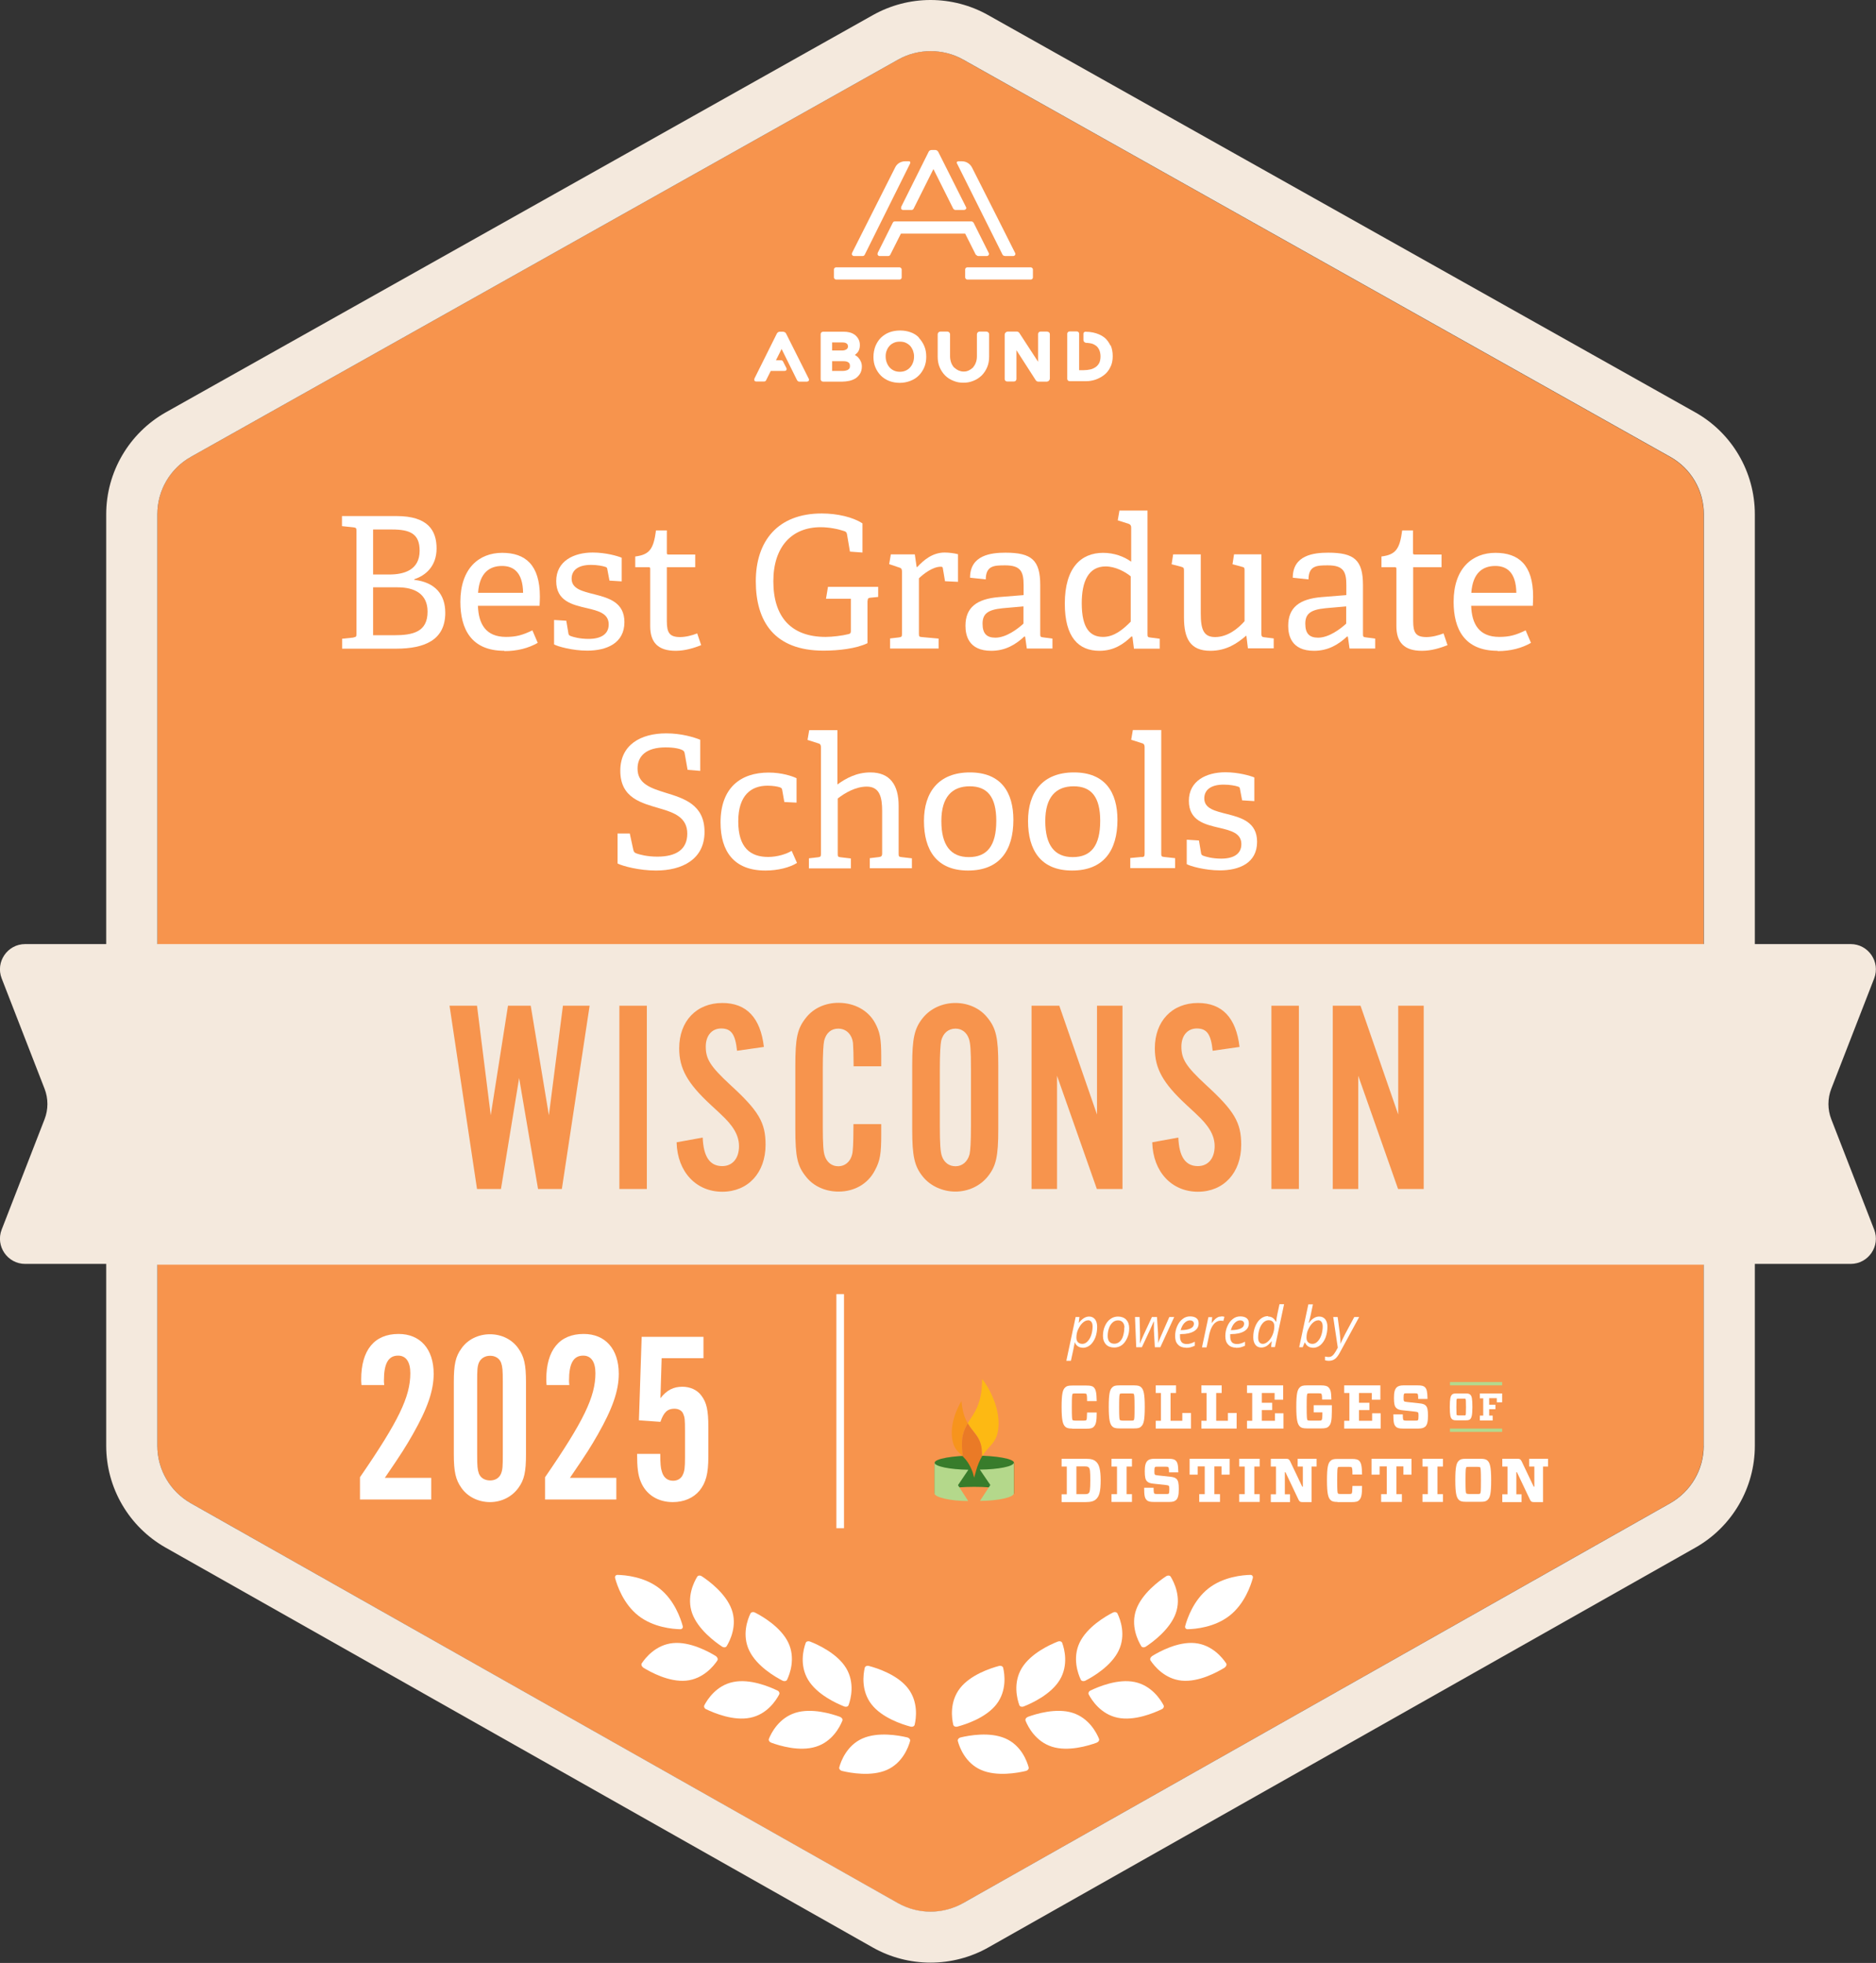 <?xml version="1.0" encoding="UTF-8"?>
<svg id="Layer_2" xmlns="http://www.w3.org/2000/svg" viewBox="0 0 122.94 128.64">
  <rect x="0" y="0" width="122.94" height="128.64" fill="#333333" stroke="none"/>
  <defs>
    <style>
      .cls-1 {
        fill: #ea7a26;
      }

      .cls-2 {
        fill: #387c2b;
      }

      .cls-3 {
        fill: #b4d88b;
      }

      .cls-4 {
        fill: #b4d88c;
      }

      .cls-5 {
        fill: none;
        stroke: #fff;
        stroke-miterlimit: 10;
        stroke-width: .5px;
      }

      .cls-6 {
        fill: #fff;
      }

      .cls-7 {
        fill: #f7944d;
      }

      .cls-8 {
        fill: #f4e9dd;
      }

      .cls-9 {
        fill: #fdb913;
      }

      .cls-10 {
        fill: #f7941d;
      }
    </style>
  </defs>
  <g id="Examples">
    <path class="cls-7" d="M111.65,94.76v-61.05c0-1.56-.84-3-2.2-3.76L63.1,3.9c-1.31-.74-2.91-.74-4.23,0L12.51,29.94c-1.36.76-2.2,2.2-2.2,3.76v61.05c0,1.56.84,2.99,2.19,3.76l46.35,26.22c1.32.75,2.93.75,4.25,0l46.35-26.22c1.35-.77,2.19-2.2,2.19-3.76Z"/>
    <path class="cls-8" d="M111.09,27.02L64.74.98c-1.14-.64-2.44-.98-3.76-.98s-2.61.34-3.76.98L10.87,27.02c-2.41,1.36-3.91,3.92-3.91,6.68v61.05c0,2.76,1.49,5.31,3.89,6.67l46.35,26.21c1.15.65,2.46.99,3.78.99s2.63-.34,3.78-.99l46.35-26.21c2.4-1.36,3.89-3.91,3.89-6.67v-61.05c0-2.77-1.5-5.33-3.91-6.68ZM58.87,3.9c.66-.37,1.39-.55,2.12-.55s1.46.18,2.12.55l46.35,26.04c1.36.76,2.2,2.2,2.2,3.76v30.88H10.31v-30.88c0-1.56.84-3,2.2-3.76L58.87,3.9ZM109.46,98.51l-46.35,26.21c-.66.37-1.39.56-2.13.56s-1.47-.19-2.13-.56l-46.35-26.21c-1.35-.77-2.19-2.2-2.19-3.76v-11.87h101.34v11.87c0,1.56-.84,2.99-2.19,3.76Z"/>
    <path class="cls-8" d="M121.29,82.83H1.65c-1.16,0-1.96-1.17-1.54-2.25l2.81-7.23c.25-.64.25-1.36,0-2L.11,64.12c-.42-1.08.38-2.25,1.54-2.25h119.63c1.16,0,1.96,1.17,1.54,2.25l-2.81,7.23c-.25.64-.25,1.36,0,2l2.81,7.23c.42,1.08-.38,2.25-1.54,2.25Z"/>
    <g>
      <path class="cls-6" d="M23.17,41.77c.17-.02.19-.06.19-.24v-6.73c0-.18-.02-.22-.19-.24l-.76-.08v-.66h3.58c2.05,0,2.62.94,2.62,2.12s-.73,1.78-1.46,2.02v.04c1.37.16,2.03.96,2.03,2.16,0,1.77-1.33,2.35-3.22,2.35h-3.54v-.65l.76-.08ZM27.5,36.09c0-1.1-.61-1.39-1.81-1.39h-1.24v2.95h1.06c.95,0,1.99-.28,1.99-1.56ZM28.02,40.08c0-1.16-.85-1.59-1.96-1.59h-1.61v3.14h1.37c1.26,0,2.2-.22,2.2-1.55Z"/>
      <path class="cls-6" d="M33.05,42.65c-2.17,0-2.88-1.43-2.88-3.21,0-2.19,1.22-3.21,2.74-3.21s2.47.79,2.47,2.87c0,.16-.01.4-.02.6h-4.04c.04,1.21.53,2.04,1.84,2.04.67,0,1.09-.12,1.73-.43l.35.82c-.6.34-1.32.54-2.19.54ZM32.9,37.09c-.8,0-1.48.43-1.57,1.76h2.95c-.02-1.37-.65-1.76-1.38-1.76Z"/>
      <path class="cls-6" d="M39.67,37.15c-.17-.06-.53-.13-.94-.13-.88,0-1.27.38-1.27.9,0,.68.72.83,1.5,1.03.94.24,1.96.53,1.96,1.82,0,1.39-1.17,1.87-2.44,1.87-.97,0-1.96-.28-2.17-.41v-1.6l.8.05.14.83c.01.08.04.13.14.17.16.06.58.19,1.18.19.8,0,1.32-.3,1.32-.95,0-.72-.68-.89-1.45-1.07-.94-.22-1.99-.46-1.99-1.77s1.15-1.87,2.39-1.87c.86,0,1.64.23,1.9.34v1.55l-.8-.05-.14-.74c-.01-.08-.02-.12-.12-.16Z"/>
      <path class="cls-6" d="M44.28,42.65c-1.15,0-1.67-.54-1.67-1.62v-3.74c0-.07,0-.12-.1-.12h-.88v-.7c.94-.12,1.2-.49,1.36-1.71h.71v1.46c0,.07,0,.12.1.12h1.76v.83h-1.86v3.54c0,.76.18,1.04.87,1.04.37,0,.79-.11,1.12-.24l.26.77c-.48.19-1.06.37-1.67.37Z"/>
      <path class="cls-6" d="M56.85,39.37v2.78c-.74.36-1.91.49-2.88.49-3.24,0-4.44-1.93-4.44-4.55s1.43-4.44,4.32-4.44c1.02,0,2.05.24,2.67.65v1.91l-.82-.06-.19-1.12c-.02-.11-.05-.18-.17-.22-.41-.14-1-.26-1.56-.26-1.9,0-3.1,1.29-3.1,3.54,0,2.36,1.18,3.65,3.43,3.65.43,0,1.09-.08,1.48-.18.11-.02.17-.06.17-.2v-2.12h-1.63l.13-.78h3.29v.66l-.5.05c-.14.01-.19.05-.19.2Z"/>
      <path class="cls-6" d="M58.92,41.77c.17-.02.19-.06.19-.24v-4.08c0-.13-.04-.22-.16-.25l-.68-.23.11-.64h1.57l.12.83h.04c.4-.43.98-.95,1.8-.95.28,0,.65.05.87.11v1.81l-.85-.04-.14-.83c-.01-.1-.04-.12-.14-.12-.54,0-1.15.49-1.43.76v3.61c0,.19.01.23.19.24l1.1.1v.65h-3.18v-.66l.6-.07Z"/>
      <path class="cls-6" d="M67.13,41.71c-.58.54-1.25.94-2.17.94-1.5,0-1.69-1.03-1.69-1.64,0-1.2.74-1.76,2.19-1.88l1.62-.13v-.64c0-.88-.17-1.31-1.21-1.31-.73,0-1.26.02-1.27.92l-1.03-.11c0-1.48,1.37-1.64,2.32-1.64,1.71,0,2.28.48,2.28,2.13v3.18c0,.19.01.22.19.24l.61.08v.65h-1.68l-.11-.78h-.04ZM64.39,40.88c0,.65.28.91.84.91.71,0,1.47-.58,1.84-.92v-1.13l-1.36.12c-1.03.1-1.32.4-1.32,1.02Z"/>
      <path class="cls-6" d="M74.16,41.7c-.55.53-1.18.95-2.11.95-1.37,0-2.27-.89-2.27-3.09,0-2.36,1.07-3.33,2.51-3.33.72,0,1.37.24,1.84.58v-2.24c0-.12-.05-.2-.16-.24l-.72-.23.11-.64h1.84v8.08c0,.19.01.22.19.24l.61.08v.65h-1.69l-.1-.79h-.05ZM72.46,37.12c-1.13,0-1.57.98-1.57,2.41,0,1.67.56,2.21,1.4,2.21.71,0,1.29-.47,1.81-1v-2.97c-.36-.3-1.01-.65-1.65-.65Z"/>
      <path class="cls-6" d="M81.64,41.68c-.55.47-1.26.97-2.32.97-1.32,0-1.73-.8-1.73-2.18v-3.05c0-.19-.01-.23-.19-.28l-.62-.16.1-.65h1.81v3.87c0,1.04.18,1.55.94,1.55.82,0,1.51-.56,1.93-1.04v-3.31c0-.19-.01-.22-.19-.26l-.6-.16.1-.65h1.79v5.18c0,.18.04.24.17.25l.64.08v.65h-1.69l-.1-.82h-.02Z"/>
      <path class="cls-6" d="M88.28,41.71c-.58.54-1.25.94-2.17.94-1.5,0-1.69-1.03-1.69-1.64,0-1.2.74-1.76,2.19-1.88l1.62-.13v-.64c0-.88-.17-1.31-1.21-1.31-.73,0-1.26.02-1.27.92l-1.03-.11c0-1.48,1.37-1.64,2.32-1.64,1.71,0,2.28.48,2.28,2.13v3.18c0,.19.01.22.19.24l.61.08v.65h-1.68l-.11-.78h-.04ZM85.54,40.88c0,.65.28.91.84.91.71,0,1.47-.58,1.84-.92v-1.13l-1.36.12c-1.03.1-1.32.4-1.32,1.02Z"/>
      <path class="cls-6" d="M93.18,42.65c-1.15,0-1.67-.54-1.67-1.62v-3.74c0-.07,0-.12-.1-.12h-.88v-.7c.94-.12,1.2-.49,1.36-1.71h.71v1.46c0,.07,0,.12.1.12h1.77v.83h-1.86v3.54c0,.76.18,1.04.87,1.04.37,0,.79-.11,1.12-.24l.26.77c-.48.19-1.06.37-1.67.37Z"/>
      <path class="cls-6" d="M98.14,42.65c-2.17,0-2.88-1.43-2.88-3.21,0-2.19,1.22-3.21,2.74-3.21s2.47.79,2.47,2.87c0,.16-.01.4-.02.6h-4.04c.04,1.21.53,2.04,1.84,2.04.67,0,1.09-.12,1.73-.43l.35.82c-.6.34-1.32.54-2.19.54ZM97.99,37.09c-.8,0-1.48.43-1.57,1.76h2.95c-.02-1.37-.65-1.76-1.38-1.76Z"/>
      <path class="cls-6" d="M44.76,49.18c-.17-.1-.52-.2-1.14-.2-1.24,0-1.84.54-1.84,1.39,0,1,.87,1.28,1.83,1.58,1.2.37,2.56.77,2.56,2.57s-1.47,2.53-3.18,2.53c-1.09,0-2.15-.28-2.52-.46v-1.97h.8l.23,1.06c.04.16.07.2.24.26.18.06.65.2,1.34.2,1.23,0,1.96-.47,1.96-1.51s-.83-1.37-1.77-1.64c-1.21-.36-2.62-.67-2.62-2.48,0-1.71,1.35-2.45,3.01-2.45,1.01,0,1.83.26,2.23.42v2.04l-.83-.07-.18-1.02c-.02-.17-.07-.22-.13-.25Z"/>
      <path class="cls-6" d="M50.15,57.05c-2.05,0-2.93-1.26-2.93-3.15,0-2.28,1.32-3.27,3.15-3.27.88,0,1.56.24,1.83.37v1.6l-.8-.04-.14-.79c-.01-.08-.04-.13-.14-.17-.17-.06-.48-.11-.82-.11-1.07,0-1.92.62-1.92,2.34s.79,2.33,1.96,2.33c.6,0,1.2-.19,1.54-.4l.35.79c-.46.3-1.26.5-2.05.5Z"/>
      <path class="cls-6" d="M57.59,56.17c.16-.02.22-.07.22-.24v-2.79c0-.89-.16-1.59-1.01-1.59-.72,0-1.43.41-1.9.78v3.61c0,.19.01.22.19.24l.67.08v.65h-2.75v-.66l.6-.07c.17-.02.19-.06.19-.24v-6.97c0-.13-.04-.22-.16-.25l-.72-.23.11-.64h1.85v3.56c.55-.4,1.25-.79,2.16-.79,1.29,0,1.85.83,1.85,2.18v3.13c0,.19.01.22.19.24l.68.08v.65h-2.76v-.66l.58-.07Z"/>
      <path class="cls-6" d="M60.55,53.8c0-1.88.96-3.18,3.01-3.18s2.85,1.31,2.85,3.11c0,2.01-.91,3.32-2.97,3.32s-2.89-1.34-2.89-3.25ZM65.29,53.8c0-1.57-.58-2.27-1.74-2.27s-1.86.7-1.86,2.28.61,2.36,1.8,2.36,1.8-.73,1.8-2.38Z"/>
      <path class="cls-6" d="M67.37,53.8c0-1.88.96-3.18,3.01-3.18s2.85,1.31,2.85,3.11c0,2.01-.91,3.32-2.97,3.32s-2.89-1.34-2.89-3.25ZM72.1,53.8c0-1.57-.58-2.27-1.74-2.27s-1.86.7-1.86,2.28.61,2.36,1.8,2.36,1.8-.73,1.8-2.38Z"/>
      <path class="cls-6" d="M74.82,56.17c.17-.01.19-.06.19-.24v-6.97c0-.13-.04-.22-.16-.25l-.72-.23.11-.64h1.86v8.08c0,.19.01.22.19.24l.72.08v.65h-2.94v-.66l.74-.07Z"/>
      <path class="cls-6" d="M81.13,51.55c-.17-.06-.53-.13-.94-.13-.88,0-1.27.38-1.27.9,0,.68.72.83,1.5,1.03.94.24,1.96.53,1.96,1.82,0,1.39-1.17,1.87-2.44,1.87-.97,0-1.96-.28-2.17-.41v-1.6l.8.05.14.83c.01.08.04.13.14.17.16.06.58.19,1.18.19.8,0,1.32-.3,1.32-.95,0-.72-.68-.89-1.45-1.07-.94-.22-1.99-.46-1.99-1.77s1.15-1.87,2.39-1.87c.86,0,1.64.23,1.9.34v1.55l-.8-.05-.14-.74c-.01-.08-.02-.12-.12-.16Z"/>
    </g>
    <g>
      <path class="cls-7" d="M35.26,77.92l-1.24-7.27-1.19,7.27h-1.57l-1.8-12.01h1.8l.9,7.18,1.13-7.18h1.49l1.19,7.18.92-7.18h1.75l-1.82,12.01h-1.57Z"/>
      <path class="cls-7" d="M42.39,77.92h-1.8v-12.01h1.8v12.01Z"/>
      <path class="cls-7" d="M48.3,68.86c-.11-1.08-.38-1.46-1.04-1.46-.61,0-1.01.47-1.01,1.19,0,.83.32,1.31,1.6,2.5,1.87,1.71,2.32,2.47,2.32,3.93,0,1.84-1.15,3.08-2.84,3.08s-2.94-1.28-2.99-3.24l1.71-.31c.05,1.26.47,1.87,1.28,1.87.67,0,1.1-.5,1.1-1.31,0-.45-.16-.88-.47-1.3-.29-.38-.4-.5-1.4-1.42-1.51-1.4-2.05-2.36-2.05-3.69,0-1.78,1.13-2.97,2.83-2.97,1.58,0,2.5.97,2.72,2.88l-1.75.25Z"/>
      <path class="cls-7" d="M55.94,69.89c0-.7-.02-1.24-.04-1.53-.07-.58-.45-.95-.97-.95-.47,0-.79.29-.92.79-.05.23-.09.81-.09,1.82v3.82c0,1.15.04,1.66.13,1.91.14.43.47.68.88.68.52,0,.9-.4.95-1.01.04-.32.05-1.21.05-1.75h1.82v.68c0,1.24-.07,1.71-.41,2.34-.45.88-1.33,1.4-2.39,1.4-.85,0-1.62-.34-2.11-.95-.59-.72-.72-1.31-.72-3.19v-4.07c0-1.89.13-2.48.72-3.21.49-.61,1.26-.95,2.11-.95,1.04,0,1.94.49,2.39,1.31.32.59.41,1.03.41,2.2v.65h-1.82Z"/>
      <path class="cls-7" d="M65.42,74.01c0,1.78-.14,2.43-.72,3.13-.49.59-1.26.95-2.09.95s-1.62-.36-2.11-.95c-.58-.7-.72-1.37-.72-3.13v-4.2c0-1.76.14-2.43.72-3.13.49-.59,1.26-.95,2.11-.95s1.62.36,2.09.95c.58.7.72,1.35.72,3.13v4.2ZM61.59,73.82c0,1.13.04,1.67.13,1.93.14.43.47.68.9.68s.79-.29.92-.79c.05-.23.09-.81.09-1.82v-3.8c0-1.17-.04-1.67-.13-1.93-.14-.43-.47-.68-.88-.68-.47,0-.81.29-.94.79-.05.23-.09.85-.09,1.82v3.8Z"/>
      <path class="cls-7" d="M71.88,77.92l-2.61-7.42v7.42h-1.67v-12.01h1.82l2.47,7.13v-7.13h1.67v12.01h-1.67Z"/>
      <path class="cls-7" d="M79.47,68.86c-.11-1.08-.38-1.46-1.04-1.46-.61,0-1.01.47-1.01,1.19,0,.83.32,1.31,1.6,2.5,1.87,1.71,2.32,2.47,2.32,3.93,0,1.84-1.15,3.08-2.84,3.08s-2.94-1.28-2.99-3.24l1.71-.31c.05,1.26.47,1.87,1.28,1.87.67,0,1.1-.5,1.1-1.31,0-.45-.16-.88-.47-1.3-.29-.38-.4-.5-1.4-1.42-1.51-1.4-2.05-2.36-2.05-3.69,0-1.78,1.13-2.97,2.83-2.97,1.58,0,2.5.97,2.72,2.88l-1.75.25Z"/>
      <path class="cls-7" d="M85.12,77.92h-1.8v-12.01h1.8v12.01Z"/>
      <path class="cls-7" d="M91.62,77.92l-2.61-7.42v7.42h-1.67v-12.01h1.82l2.47,7.13v-7.13h1.67v12.01h-1.67Z"/>
    </g>
    <g>
      <path class="cls-6" d="M28.26,98.27h-4.67v-1.46c2.53-3.68,3.3-5.27,3.3-6.82,0-.75-.29-1.15-.8-1.15-.64,0-.93.51-.93,1.63,0,.03,0,.18.02.3h-1.49c-.02-.16-.02-.32-.02-.37,0-1.92.86-2.98,2.45-2.98,1.42,0,2.3.99,2.3,2.61,0,1.1-.4,2.27-1.38,3.99-.45.78-.67,1.15-1.82,2.83h3.04v1.41Z"/>
      <path class="cls-6" d="M34.47,95.3c0,1.15-.11,1.68-.5,2.21-.42.58-1.1.93-1.86.93s-1.47-.35-1.87-.93c-.38-.53-.5-1.06-.5-2.21v-4.72c0-1.15.11-1.68.5-2.21.4-.58,1.1-.93,1.87-.93s1.46.35,1.86.93c.38.53.5,1.06.5,2.21v4.72ZM31.27,95.31c0,.77.02.99.11,1.25.11.29.38.46.74.46s.61-.18.72-.46c.1-.26.11-.48.11-1.25v-4.75c0-.77-.02-.99-.11-1.25-.11-.29-.38-.46-.72-.46-.35,0-.62.18-.74.46-.1.26-.11.48-.11,1.25v4.75Z"/>
      <path class="cls-6" d="M40.39,98.27h-4.67v-1.46c2.53-3.68,3.3-5.27,3.3-6.82,0-.75-.29-1.15-.8-1.15-.64,0-.93.51-.93,1.63,0,.03,0,.18.02.3h-1.49c-.02-.16-.02-.32-.02-.37,0-1.92.86-2.98,2.45-2.98,1.42,0,2.3.99,2.3,2.61,0,1.1-.4,2.27-1.38,3.99-.45.78-.67,1.15-1.82,2.83h3.04v1.41Z"/>
      <path class="cls-6" d="M46.1,89.01h-2.74l-.08,2.62c.42-.53.85-.75,1.44-.75.51,0,.98.21,1.25.59.34.45.45.96.45,2.05v1.94c0,1.12-.16,1.71-.58,2.23-.4.48-1.02.75-1.75.75-.99,0-1.76-.5-2.1-1.34-.18-.43-.24-.94-.24-1.82h1.52c0,.67.03.93.1,1.15.11.4.37.61.74.61.29,0,.53-.14.64-.4.11-.24.14-.45.14-1.14v-1.71c0-.8-.02-.9-.11-1.12-.08-.22-.3-.35-.59-.35-.45,0-.7.24-.91.86l-1.41-.1.18-5.47h4.05v1.41Z"/>
    </g>
    <g>
      <path class="cls-6" d="M70.95,88.32c-.12,0-.22-.03-.31-.09s-.16-.14-.2-.25h-.02v.07s-.02.07-.03.13c0,.05-.08.39-.21,1h-.3l.61-2.87h.25l-.05.38h.01c.22-.27.44-.41.67-.41.17,0,.29.06.39.18.09.12.14.28.14.49,0,.26-.04.49-.12.7s-.2.38-.34.5c-.15.12-.31.18-.5.18ZM71.29,86.53c-.12,0-.23.06-.35.17-.12.11-.21.26-.29.43s-.11.35-.11.53c0,.13.03.23.1.3.07.07.16.11.29.11.12,0,.23-.05.33-.15.1-.1.19-.24.25-.42s.09-.37.09-.57c0-.27-.11-.41-.32-.41Z"/>
      <path class="cls-6" d="M73.26,86.28c.23,0,.41.07.54.2.13.14.2.32.2.56s-.04.44-.13.64-.2.36-.35.47c-.15.11-.32.16-.5.16-.23,0-.41-.07-.54-.2-.13-.14-.2-.32-.2-.56s.04-.44.13-.65c.09-.2.21-.36.36-.46.15-.11.32-.16.5-.16ZM73.69,87c0-.14-.04-.25-.11-.34-.08-.09-.18-.13-.31-.13s-.25.04-.35.13c-.1.09-.19.21-.24.37-.06.16-.09.33-.09.53,0,.16.04.28.11.37.08.09.19.13.33.13.12,0,.24-.04.34-.13.1-.09.18-.21.23-.38s.08-.35.08-.56Z"/>
      <path class="cls-6" d="M75.68,88.29l-.06-1.09c0-.11,0-.22,0-.31v-.28h-.02l-.09.21-.15.34-.53,1.13h-.37l-.08-1.98h.3l.03,1.07v.16c0,.18,0,.34-.01.49h.01c.06-.15.14-.34.25-.58l.53-1.14h.33l.07,1.07c0,.2.01.36.01.47v.17s0,0,0,0c.03-.1.08-.23.15-.39s.26-.6.58-1.32h.32l-.91,1.98h-.37Z"/>
      <path class="cls-6" d="M77.72,88.32c-.22,0-.4-.07-.52-.2-.13-.13-.19-.31-.19-.55s.04-.44.13-.65c.09-.21.21-.37.36-.48.15-.12.31-.17.49-.17s.32.04.42.12.14.19.14.34c0,.22-.1.39-.3.51-.2.12-.49.19-.86.19h-.06v.15c0,.16.03.28.1.37.07.09.19.13.34.13.08,0,.15-.01.23-.03.08-.02.18-.06.3-.12v.26c-.11.05-.21.09-.3.11s-.18.03-.29.03ZM77.97,86.53c-.12,0-.24.06-.35.17-.11.11-.19.27-.25.47h.02c.27,0,.49-.04.63-.11.15-.07.22-.18.22-.31,0-.06-.02-.12-.07-.16s-.11-.06-.21-.06Z"/>
      <path class="cls-6" d="M80.02,86.27c.08,0,.16,0,.22.03l-.07.27c-.06-.02-.13-.02-.19-.02-.11,0-.21.04-.31.11-.1.07-.18.17-.25.3-.07.13-.12.27-.16.43l-.19.91h-.3l.42-1.98h.25l-.04.37h.02c.09-.11.16-.2.22-.25.06-.05.12-.09.18-.12.06-.03.13-.04.21-.04Z"/>
      <path class="cls-6" d="M81.01,88.32c-.22,0-.4-.07-.52-.2-.13-.13-.19-.31-.19-.55s.04-.44.13-.65c.09-.21.21-.37.36-.48.15-.12.31-.17.49-.17s.32.04.42.12.14.19.14.34c0,.22-.1.39-.3.51-.2.12-.49.19-.86.19h-.06v.15c0,.16.03.28.1.37.07.09.19.13.34.13.08,0,.15-.01.23-.03.08-.02.18-.06.3-.12v.26c-.11.05-.21.09-.3.11s-.18.03-.29.03ZM81.26,86.53c-.12,0-.24.06-.35.17-.11.11-.19.27-.25.47h.02c.27,0,.49-.04.63-.11.15-.07.22-.18.22-.31,0-.06-.02-.12-.07-.16s-.11-.06-.21-.06Z"/>
      <path class="cls-6" d="M83.1,86.28c.23,0,.4.11.51.34h.02c.02-.19.05-.35.08-.5l.14-.65h.3l-.6,2.81h-.25l.04-.38h-.01c-.12.15-.24.26-.34.32-.11.06-.22.09-.33.09-.17,0-.3-.06-.39-.18-.09-.12-.14-.28-.14-.49,0-.26.04-.49.13-.71s.2-.38.35-.5c.15-.12.31-.18.5-.18ZM82.76,88.07c.11,0,.23-.06.35-.17.12-.11.22-.26.29-.43.07-.18.11-.35.11-.54,0-.13-.03-.24-.1-.31s-.16-.1-.28-.1-.23.05-.34.15c-.1.1-.19.24-.25.42s-.09.37-.09.57c0,.27.11.41.32.41Z"/>
      <path class="cls-6" d="M86.03,88.32c-.12,0-.22-.03-.31-.09s-.16-.15-.2-.25h-.02l-.13.31h-.23l.6-2.81h.3c-.06.29-.11.51-.14.67s-.08.34-.14.54h.02c.11-.14.22-.25.33-.31.11-.07.22-.1.34-.1.17,0,.3.06.4.18.09.12.14.28.14.49,0,.25-.04.48-.12.7-.08.21-.2.38-.34.5-.15.12-.31.18-.5.18ZM86.37,86.53c-.12,0-.23.06-.35.17-.12.11-.21.26-.29.43s-.11.35-.11.53c0,.13.03.23.1.3.07.07.16.11.29.11.12,0,.23-.05.33-.15.1-.1.19-.24.25-.42s.09-.37.09-.57c0-.27-.11-.41-.32-.41Z"/>
      <path class="cls-6" d="M87.36,86.31h.3l.13.98c.01.08.02.21.04.37.01.16.02.29.02.39h.01c.04-.1.09-.23.16-.36s.11-.23.14-.28l.59-1.1h.32l-1.26,2.32c-.11.21-.22.35-.33.43-.11.08-.24.12-.4.12-.09,0-.17-.01-.25-.04v-.24c.08.02.16.03.24.03.1,0,.18-.03.25-.09s.14-.15.21-.27l.14-.25-.3-2.01Z"/>
    </g>
    <g>
      <g id="logotype">
        <g>
          <path class="cls-6" d="M70.27,93.62c-.27,0-.38-.04-.47-.13-.15-.15-.23-.42-.23-1.28s.07-1.13.23-1.28c.1-.1.21-.13.47-.13h.93c.25,0,.39.03.48.12.14.14.18.37.19.9h-.63c0-.35-.02-.43-.05-.47-.02-.02-.06-.03-.17-.03h-.54c-.13,0-.16,0-.19.03-.03.04-.05.14-.05.86s.02.82.05.85c.03.03.06.04.19.04h.54c.12,0,.15-.01.17-.04.03-.03.04-.1.05-.49h.63c0,.55-.04.78-.19.93-.09.1-.23.13-.49.13h-.93Z"/>
          <path class="cls-6" d="M73.39,93.06s.06.04.19.04h.54c.12,0,.16,0,.18-.04.04-.03.05-.14.05-.85s-.02-.82-.05-.86c-.02-.02-.06-.03-.18-.03h-.54c-.13,0-.16,0-.19.03-.03.04-.05.14-.05.86s.02.82.05.85h0ZM74.32,90.79c.27,0,.38.04.47.13.15.15.23.41.23,1.28s-.07,1.13-.23,1.28c-.1.1-.2.13-.47.13h-.96c-.27,0-.38-.04-.47-.13-.15-.15-.23-.42-.23-1.28s.07-1.13.23-1.28c.1-.1.21-.13.47-.13h.96Z"/>
          <polygon class="cls-6" points="76.08 91.29 75.74 91.29 75.74 90.79 77.07 90.79 77.07 91.29 76.71 91.29 76.71 93.11 77.48 93.11 77.48 92.6 78.05 92.6 78.05 93.62 75.74 93.62 75.74 93.11 76.08 93.11 76.08 91.29 76.08 91.29"/>
          <polygon class="cls-6" points="79.07 91.29 78.73 91.29 78.73 90.79 80.06 90.79 80.06 91.29 79.7 91.29 79.7 93.11 80.47 93.11 80.47 92.6 81.04 92.6 81.04 93.62 78.73 93.62 78.73 93.11 79.07 93.11 79.07 91.29 79.07 91.29"/>
          <polygon class="cls-6" points="81.72 91.29 81.72 90.79 84.09 90.79 84.09 91.73 83.53 91.73 83.53 91.29 82.69 91.29 82.69 91.93 83.37 91.93 83.37 92.41 82.69 92.41 82.69 93.11 83.55 93.11 83.55 92.62 84.11 92.62 84.11 93.62 81.72 93.62 81.72 93.11 82.06 93.11 82.06 91.29 81.72 91.29 81.72 91.29"/>
          <path class="cls-6" d="M86.64,91.72c0-.28-.02-.34-.05-.38-.02-.02-.06-.03-.18-.03h-.54c-.13,0-.16,0-.19.03-.04.04-.05.17-.05.86s.02.83.05.86c.03.03.06.04.19.04h.56c.11,0,.15,0,.18-.04.03-.03.05-.14.05-.42v-.08h-.57v-.47h1.19v.38c0,.65-.06.86-.2,1-.1.11-.24.14-.49.14h-.94c-.27,0-.38-.04-.47-.13-.15-.15-.23-.42-.23-1.28s.07-1.13.23-1.28c.1-.1.21-.13.47-.13h.93c.25,0,.4.04.48.13.14.14.18.3.19.8h-.63Z"/>
          <polygon class="cls-6" points="88.09 91.29 88.09 90.79 90.46 90.79 90.46 91.73 89.9 91.73 89.9 91.29 89.06 91.29 89.06 91.93 89.74 91.93 89.74 92.41 89.06 92.41 89.06 93.11 89.92 93.11 89.92 92.62 90.48 92.62 90.48 93.62 88.09 93.62 88.09 93.11 88.43 93.11 88.43 91.29 88.09 91.29 88.09 91.29"/>
          <path class="cls-6" d="M93.4,93.49c-.08.08-.21.13-.44.13h-1.02c-.24,0-.38-.03-.47-.13-.12-.12-.16-.29-.16-.8h.62c0,.28.02.34.04.37.02.02.06.04.19.04h.57c.12,0,.17,0,.19-.03.03-.03.04-.11.04-.28,0-.14,0-.19-.04-.23-.02-.02-.08-.04-.19-.05l-.83-.09c-.19-.02-.31-.06-.4-.15-.11-.11-.15-.28-.15-.66,0-.36.05-.56.18-.69.09-.08.22-.13.43-.13h.95c.24,0,.38.03.47.12.12.12.16.28.17.77h-.61c0-.25-.02-.32-.05-.34-.02-.02-.06-.03-.17-.03h-.53c-.11,0-.15,0-.17.03-.03.03-.04.11-.04.26,0,.14,0,.19.04.23.02.03.07.03.19.05l.83.09c.19.02.31.06.39.14.11.11.15.28.15.67s-.05.59-.18.72h0Z"/>
        </g>
        <g>
          <path class="cls-6" d="M70.54,97.92h.51c.17,0,.24-.01.3-.07.07-.07.1-.23.1-.84s-.02-.76-.1-.84c-.06-.06-.13-.07-.3-.07h-.51v1.82h0ZM71.85,95.81c.18.18.28.5.28,1.21s-.09,1.02-.28,1.21c-.15.15-.35.21-.71.21h-1.57v-.51h.34v-1.82h-.34v-.51h1.57c.36,0,.55.05.71.21h0Z"/>
          <polygon class="cls-6" points="74.18 97.92 74.18 98.43 72.84 98.43 72.84 97.92 73.2 97.92 73.2 96.11 72.84 96.11 72.84 95.6 74.18 95.6 74.18 96.11 73.83 96.11 73.83 97.92 74.18 97.92 74.18 97.92"/>
          <path class="cls-6" d="M77.07,98.3c-.08.09-.21.13-.44.13h-1.02c-.24,0-.38-.03-.47-.13-.12-.12-.16-.29-.16-.8h.62c0,.28.02.34.04.37.02.02.06.04.19.04h.57c.12,0,.17,0,.19-.03.03-.03.04-.11.04-.28,0-.14,0-.19-.04-.23-.02-.02-.08-.04-.19-.05l-.83-.09c-.19-.02-.31-.06-.4-.15-.11-.11-.15-.28-.15-.66,0-.36.05-.56.18-.69.08-.08.22-.13.43-.13h.95c.24,0,.38.03.47.12.12.12.16.27.17.77h-.61c0-.25-.02-.32-.05-.34-.02-.02-.06-.03-.17-.03h-.53c-.11,0-.15,0-.17.03-.03.03-.04.11-.04.26,0,.14,0,.19.04.23.02.03.07.03.19.05l.83.09c.19.02.31.06.39.14.11.11.15.28.15.67s-.05.59-.18.72h0Z"/>
          <polygon class="cls-6" points="79.95 97.92 79.95 98.43 78.59 98.43 78.59 97.92 78.95 97.92 78.95 96.1 78.49 96.1 78.49 96.64 77.96 96.64 77.96 95.6 80.58 95.6 80.58 96.64 80.05 96.64 80.05 96.1 79.58 96.1 79.58 97.92 79.95 97.92 79.95 97.92"/>
          <polygon class="cls-6" points="82.55 97.92 82.55 98.43 81.21 98.43 81.21 97.92 81.57 97.92 81.57 96.11 81.21 96.11 81.21 95.6 82.55 95.6 82.55 96.11 82.2 96.11 82.2 97.92 82.55 97.92 82.55 97.92"/>
          <path class="cls-6" d="M85.37,96.11h-.33v-.51h1.24v.51h-.33v2.33h-.6c-.15,0-.2-.04-.26-.17l-.85-1.79h-.04v1.45h.34v.51h-1.26v-.51h.34v-1.82h-.34v-.51h1.01c.15,0,.19.04.26.17l.79,1.66h.04v-1.32h0Z"/>
          <path class="cls-6" d="M87.66,98.43c-.27,0-.38-.04-.47-.13-.15-.15-.23-.42-.23-1.28s.07-1.13.23-1.28c.1-.1.21-.13.47-.13h.93c.25,0,.39.03.48.12.14.14.18.37.19.9h-.63c0-.35-.02-.43-.05-.47-.02-.02-.06-.03-.17-.03h-.54c-.13,0-.16,0-.19.03-.03.04-.05.14-.05.86s.02.82.05.85c.03.03.06.04.19.04h.54c.12,0,.15-.01.17-.04.03-.03.04-.1.05-.49h.63c0,.55-.04.78-.19.93-.09.1-.23.13-.49.13h-.93Z"/>
          <polygon class="cls-6" points="91.87 97.92 91.87 98.43 90.51 98.43 90.51 97.92 90.88 97.92 90.88 96.1 90.41 96.1 90.41 96.64 89.88 96.64 89.88 95.6 92.5 95.6 92.5 96.64 91.97 96.64 91.97 96.1 91.51 96.1 91.51 97.92 91.87 97.92 91.87 97.92"/>
          <polygon class="cls-6" points="94.56 97.92 94.56 98.43 93.22 98.43 93.22 97.92 93.57 97.92 93.57 96.11 93.22 96.11 93.22 95.6 94.56 95.6 94.56 96.11 94.2 96.11 94.2 97.92 94.56 97.92 94.56 97.92"/>
          <path class="cls-6" d="M96.09,97.87s.06.04.19.04h.54c.12,0,.16,0,.18-.04.04-.03.05-.14.05-.85s-.02-.82-.05-.86c-.02-.02-.06-.03-.18-.03h-.54c-.13,0-.16,0-.19.03-.03.04-.05.14-.05.86s.02.82.05.85h0ZM97.02,95.6c.27,0,.38.04.47.13.15.15.23.41.23,1.28s-.07,1.13-.23,1.28c-.1.1-.2.13-.47.13h-.95c-.27,0-.38-.04-.47-.13-.15-.15-.23-.42-.23-1.28s.07-1.13.23-1.28c.1-.1.21-.13.47-.13h.95Z"/>
          <path class="cls-6" d="M100.54,96.11h-.33v-.51h1.24v.51h-.33v2.33h-.6c-.15,0-.2-.04-.26-.17l-.85-1.79h-.04v1.45h.34v.51h-1.26v-.51h.34v-1.82h-.34v-.51h1.01c.15,0,.19.04.26.17l.79,1.66h.04v-1.32h0Z"/>
        </g>
        <g>
          <path class="cls-6" d="M95.47,92.74s.04.02.12.02h.34c.08,0,.1,0,.11-.02.02-.02.03-.09.03-.53s-.01-.51-.03-.53c-.02-.02-.04-.02-.11-.02h-.34c-.08,0-.1,0-.12.02-.02.02-.03.09-.03.53s.01.51.03.53h0ZM96.05,91.32c.17,0,.23.02.3.08.1.09.14.26.14.8s-.05.7-.14.8c-.06.06-.13.08-.3.08h-.6c-.17,0-.23-.02-.3-.08-.1-.1-.14-.26-.14-.8s.05-.71.14-.8c.06-.06.13-.08.3-.08h.6Z"/>
          <polygon class="cls-6" points="96.98 91.64 96.98 91.32 98.44 91.32 98.44 91.9 98.09 91.9 98.09 91.63 97.59 91.63 97.59 92.06 98 92.06 98 92.35 97.59 92.35 97.59 92.77 97.82 92.77 97.82 93.09 96.98 93.09 96.98 92.77 97.2 92.77 97.2 91.64 96.98 91.64 96.98 91.64"/>
        </g>
        <polygon class="cls-4" points="95.02 93.84 98.44 93.84 98.44 93.62 95.02 93.62 95.02 93.84 95.02 93.84"/>
        <polygon class="cls-4" points="95.02 90.79 98.44 90.79 98.44 90.57 95.02 90.57 95.02 90.79 95.02 90.79"/>
      </g>
      <g>
        <path class="cls-2" d="M66.45,97.91c0-.26-1.17-.47-2.6-.47s-2.6.21-2.6.47v-2.05c0-.26,1.17-.47,2.6-.47s2.6.21,2.6.47v2.05Z"/>
        <g>
          <path class="cls-3" d="M62.78,97.33l.68-1.01c-1.23-.02-2.22-.22-2.22-.47v2.02c0,.25,1.02.5,2.21.5l-.67-1.04Z"/>
          <path class="cls-3" d="M64.22,96.32l.68,1-.68,1.04c1.21,0,2.22-.24,2.22-.49v-2.02c0,.25-1.01.45-2.23.46Z"/>
        </g>
        <path class="cls-9" d="M64.36,95.45c.49-.82,1.03-.86,1.08-2.07.05-1.59-1.08-3.05-1.08-3,0,1.69-.55,2.24-.94,2.89.36.63.83.85.92,1.72.02.17.02.32.02.45Z"/>
        <path class="cls-10" d="M63.42,93.28c-.19-.32-.35-.76-.41-1.45,0-.04-.77,1.18-.62,2.4.1.74.39.89.72,1.22-.05-.23-.08-.52-.07-.86,0-.6.17-.97.38-1.32Z"/>
        <path class="cls-1" d="M64.34,95c-.1-.87-.56-1.09-.92-1.72-.21.35-.37.72-.38,1.32,0,.34.02.63.07.86.21.21.43.48.63,1.02l.1.36s.06-.21.09-.33t0,0s.01-.04.02-.06c0,0,0-.02,0-.02h0c.12-.43.26-.74.4-.98,0-.13,0-.28-.02-.45Z"/>
      </g>
    </g>
    <g>
      <g>
        <path class="cls-6" d="M45.69,103.33c.05-.09.19-.1.3-.03.46.3,1.58,1.13,1.96,2.18s-.11,2.04-.33,2.4c-.05.09-.19.1-.3.03-.46-.3-1.58-1.13-1.96-2.18-.38-1.06.11-2.04.33-2.4Z"/>
        <g>
          <path class="cls-6" d="M40.31,103.42c-.03-.12.04-.21.16-.21.5.01,1.77.12,2.75.89.98.77,1.39,1.98,1.52,2.46.03.12-.04.21-.16.21-.5-.01-1.77-.12-2.75-.89-.98-.77-1.39-1.98-1.52-2.46Z"/>
          <path class="cls-6" d="M52.8,107.67c.03-.1.16-.14.29-.09.51.2,1.78.78,2.36,1.74.58.96.31,2.02.16,2.42-.03.1-.16.14-.29.09-.51-.2-1.78-.78-2.36-1.74-.58-.96-.31-2.02-.16-2.42Z"/>
          <path class="cls-6" d="M50.39,113.95c-.04.1.03.21.16.26.52.19,1.85.6,2.92.26,1.07-.33,1.57-1.3,1.73-1.7.04-.1-.03-.21-.16-.26-.52-.19-1.85-.6-2.92-.26s-1.57,1.3-1.73,1.7Z"/>
          <path class="cls-6" d="M56.67,109.3c.02-.1.15-.16.28-.12.53.14,1.86.57,2.55,1.46.69.89.54,1.97.44,2.39-.02.1-.15.16-.28.12-.53-.14-1.86-.57-2.55-1.46-.69-.89-.54-1.97-.44-2.39Z"/>
          <path class="cls-6" d="M55,115.82c-.03.1.06.21.19.24.54.13,1.91.38,2.93-.07s1.41-1.48,1.52-1.89c.03-.1-.06-.21-.19-.24-.54-.13-1.91-.38-2.93.07s-1.41,1.48-1.52,1.89Z"/>
          <path class="cls-6" d="M49.18,105.74c.04-.09.18-.12.3-.06.49.25,1.69.95,2.18,1.97.48,1.01.11,2.04-.08,2.43-.04.09-.18.12-.3.06-.49-.25-1.69-.95-2.18-1.97s-.11-2.04.08-2.43Z"/>
          <path class="cls-6" d="M46.16,111.75c-.05.09,0,.22.13.27.5.24,1.78.78,2.88.55,1.1-.22,1.69-1.14,1.89-1.52.05-.09,0-.22-.13-.27-.5-.24-1.78-.78-2.88-.55-1.1.22-1.69,1.14-1.89,1.52Z"/>
          <path class="cls-6" d="M42.06,109c-.06.09-.01.21.1.29.47.29,1.69.96,2.81.85,1.12-.11,1.8-.96,2.04-1.32.06-.09.01-.21-.1-.29-.47-.29-1.69-.96-2.81-.85s-1.8.96-2.04,1.32Z"/>
        </g>
      </g>
      <g>
        <path class="cls-6" d="M76.72,103.33c-.05-.09-.19-.1-.3-.03-.46.3-1.58,1.13-1.96,2.18-.38,1.06.11,2.04.33,2.4.05.09.19.1.3.03.46-.3,1.58-1.13,1.96-2.18.38-1.06-.11-2.04-.33-2.4Z"/>
        <g>
          <path class="cls-6" d="M82.1,103.42c.03-.12-.04-.21-.16-.21-.5.01-1.77.12-2.75.89-.98.77-1.39,1.98-1.52,2.46-.03.12.04.21.16.21.5-.01,1.77-.12,2.75-.89.98-.77,1.39-1.98,1.52-2.46Z"/>
          <path class="cls-6" d="M69.61,107.67c-.03-.1-.16-.14-.29-.09-.51.2-1.78.78-2.36,1.74s-.31,2.02-.16,2.42c.03.1.16.14.29.09.51-.2,1.78-.78,2.36-1.74.58-.96.31-2.02.16-2.42Z"/>
          <path class="cls-6" d="M72.02,113.95c.04.1-.03.21-.16.26-.52.19-1.85.6-2.92.26s-1.57-1.3-1.73-1.7c-.04-.1.03-.21.16-.26.52-.19,1.85-.6,2.92-.26s1.57,1.3,1.73,1.7Z"/>
          <path class="cls-6" d="M65.74,109.3c-.02-.1-.15-.16-.28-.12-.53.14-1.86.57-2.55,1.46-.69.89-.54,1.97-.44,2.39.02.1.15.16.28.12.53-.14,1.86-.57,2.55-1.46.69-.89.54-1.97.44-2.39Z"/>
          <path class="cls-6" d="M67.41,115.82c.03.1-.06.21-.19.24-.54.13-1.91.38-2.93-.07-1.03-.45-1.41-1.48-1.52-1.89-.03-.1.06-.21.19-.24.54-.13,1.91-.38,2.93.07,1.03.45,1.41,1.48,1.52,1.89Z"/>
          <path class="cls-6" d="M73.23,105.74c-.04-.09-.18-.12-.3-.06-.49.25-1.69.95-2.18,1.97-.48,1.01-.11,2.04.08,2.43.04.09.18.12.3.06.49-.25,1.69-.95,2.18-1.97s.11-2.04-.08-2.43Z"/>
          <path class="cls-6" d="M76.25,111.75c.05.09,0,.22-.13.27-.5.24-1.78.78-2.88.55s-1.69-1.14-1.89-1.52c-.05-.09,0-.22.13-.27.5-.24,1.78-.78,2.88-.55s1.69,1.14,1.89,1.52Z"/>
          <path class="cls-6" d="M80.35,109c.06.09.01.21-.1.29-.47.29-1.69.96-2.81.85s-1.8-.96-2.04-1.32c-.06-.09-.01-.21.1-.29.47-.29,1.69-.96,2.81-.85s1.8.96,2.04,1.32Z"/>
        </g>
      </g>
    </g>
    <line class="cls-5" x1="55.06" y1="84.81" x2="55.06" y2="100.15"/>
    <g>
      <rect class="cls-6" x="54.65" y="17.52" width="4.44" height=".8" rx=".14" ry=".14"/>
      <path class="cls-6" d="M55.97,16.78h.56c.06,0,.11-.03.14-.09l2.98-5.99s.01-.06,0-.09c-.01-.02-.05-.04-.08-.04h-.25s0,0,0,0c-.28,0-.54.15-.66.41-.66,1.29-2.79,5.55-2.82,5.59-.02.05-.02.1,0,.14.03.04.07.07.12.07Z"/>
      <path class="cls-6" d="M65.84,16.78h.56c.05,0,.1-.03.12-.07.03-.04.03-.09,0-.14-.02-.04-2.16-4.3-2.82-5.59-.13-.25-.38-.41-.66-.41h-.25s-.06.02-.08.04-.02.06,0,.09l2.99,5.99c.03.05.08.08.14.08Z"/>
      <rect class="cls-6" x="63.25" y="17.52" width="4.44" height=".8" rx=".14" ry=".14"/>
      <path class="cls-6" d="M59.05,13.69s.07.07.12.07h.57c.05,0,.1-.03.13-.08l1.3-2.6,1.3,2.6s.07.08.13.08h.58s.1-.02.12-.06c.03-.04.03-.1,0-.14l-1.81-3.6c-.04-.08-.12-.13-.2-.13h-.24c-.09,0-.17.05-.2.13l-1.79,3.59s-.02.1,0,.14Z"/>
      <path class="cls-6" d="M63.97,16.7s.07.08.13.08h.57c.05,0,.1-.03.12-.07.03-.04.03-.09,0-.14l-.99-1.98s-.07-.08-.13-.08h-5.03c-.05,0-.11.03-.13.08l-.99,1.98s-.02.1,0,.14c.03.04.07.07.12.07h.57c.05,0,.1-.03.13-.08l.7-1.39h4.21l.7,1.39Z"/>
      <path class="cls-6" d="M56.26,23.45c-.07-.08-.15-.14-.24-.19,0,0,0,0,0,0,.06-.04.11-.09.16-.14.12-.13.17-.3.17-.5,0-.16-.03-.29-.1-.41-.06-.11-.15-.21-.25-.28-.1-.07-.21-.12-.34-.15-.12-.03-.24-.04-.37-.04h-1.35c-.09,0-.16.07-.16.16v2.95c0,.09.07.16.16.16h1.26c.15,0,.3-.02.45-.05.15-.03.29-.09.41-.16.12-.08.22-.18.3-.31.08-.13.12-.29.12-.47,0-.11-.02-.22-.06-.31-.04-.1-.09-.18-.16-.26ZM55.7,23.98c0,.07-.01.13-.04.17-.03.04-.07.07-.12.1-.05.02-.17.06-.32.06h-.69v-.64h.71c.19,0,.27.02.36.08.04.03.1.08.1.23ZM55.47,22.89s-.1.08-.26.08h-.68v-.53h.64c.19,0,.25.03.31.07.04.03.09.07.09.2,0,.07-.03.13-.09.18Z"/>
      <path class="cls-6" d="M60.21,22.11h0c-.15-.15-.34-.27-.55-.34-.2-.07-.42-.11-.67-.11s-.5.04-.71.12c-.21.08-.39.2-.55.35-.15.15-.27.34-.36.55-.08.21-.13.45-.13.71s.04.48.13.69c.09.21.21.39.36.54.15.15.34.27.55.35.21.08.44.12.69.12.25,0,.48-.05.69-.13.21-.08.4-.2.55-.35s.27-.33.36-.54c.09-.21.13-.44.13-.69s-.04-.5-.13-.7c-.09-.21-.21-.39-.36-.55ZM59.9,23.35c0,.15-.02.28-.07.41-.04.12-.11.23-.19.32-.08.09-.18.16-.29.21-.22.1-.54.1-.76,0-.11-.05-.21-.12-.29-.21-.08-.09-.14-.19-.19-.32s-.07-.26-.07-.41c0-.14.02-.27.07-.38.04-.12.11-.22.19-.31.08-.09.18-.15.29-.2.11-.05.24-.07.38-.07s.27.02.38.07c.11.05.21.12.29.2.08.09.14.19.19.31.04.12.07.25.07.38Z"/>
      <path class="cls-6" d="M64.65,21.73h-.45c-.1,0-.18.08-.18.18v1.44c0,.15-.02.28-.07.41-.04.12-.11.23-.19.32l.06.05h0l-.07-.04s-.01.01-.01.01c-.08.08-.17.14-.26.18-.11.05-.19.07-.33.07s-.22-.03-.33-.07c-.09-.04-.18-.1-.26-.17,0,0-.02-.02-.02-.02,0,0-.01-.01-.02-.01-.08-.09-.14-.19-.19-.32-.04-.12-.07-.26-.07-.41v-1.44c0-.1-.08-.18-.18-.18h-.45c-.1,0-.18.08-.18.18v1.47c0,.25.04.48.13.69.09.21.21.39.36.54.15.15.34.27.55.35.22.09.4.12.65.12.23,0,.41-.03.64-.12.21-.08.39-.2.55-.35.15-.15.27-.33.36-.54.09-.21.13-.44.13-.69v-1.47c0-.1-.08-.18-.18-.18Z"/>
      <path class="cls-6" d="M68.64,21.73h-.45c-.09,0-.16.07-.16.16v1.82l-1.23-1.89c-.04-.06-.1-.09-.17-.09h-.58c-.11,0-.21.09-.21.21v2.9c0,.09.07.16.16.16h.45c.09,0,.16-.07.16-.16v-1.89l1.26,1.96c.04.06.1.1.17.1h.55c.11,0,.21-.09.21-.21v-2.9c0-.09-.07-.16-.16-.16Z"/>
      <path class="cls-6" d="M72.77,22.65c-.09-.2-.22-.38-.37-.51-.11-.09-.52-.4-1.27-.4-.07,0-.13.06-.13.13v.41c0,.1.08.18.18.19h.06c.06.01.22.02.28.04.12.03.23.09.32.16.09.07.15.16.2.27.05.12.08.26.08.42s-.03.31-.08.42c-.06.11-.13.2-.23.27-.1.07-.22.13-.35.16-.14.03-.29.05-.45.05h-.29s0-2.39,0-2.39c0-.08-.07-.15-.15-.15h-.47c-.09,0-.16.07-.16.15v2.96c0,.09.07.15.16.15h1.09c.19,0,.39-.03.6-.1.2-.07.39-.17.56-.3.17-.13.31-.3.41-.51.11-.2.16-.45.16-.73s-.05-.52-.14-.72Z"/>
      <path class="cls-6" d="M51.36,21.74h-.26c-.08,0-.14.04-.19.12l-1.47,2.95s-.02.09,0,.13c.02.04.07.06.11.06h.53c.05,0,.1-.03.12-.07l.31-.62h.92s.08-.02.1-.05c.02-.03.03-.08.01-.13l-.22-.43c-.02-.05-.07-.09-.12-.09h-.35l.37-.74,1.02,2.06s.07.08.12.08h.53s.09-.02.11-.06.03-.09,0-.13l-1.48-2.95c-.04-.08-.1-.12-.18-.12Z"/>
    </g>
  </g>
</svg>